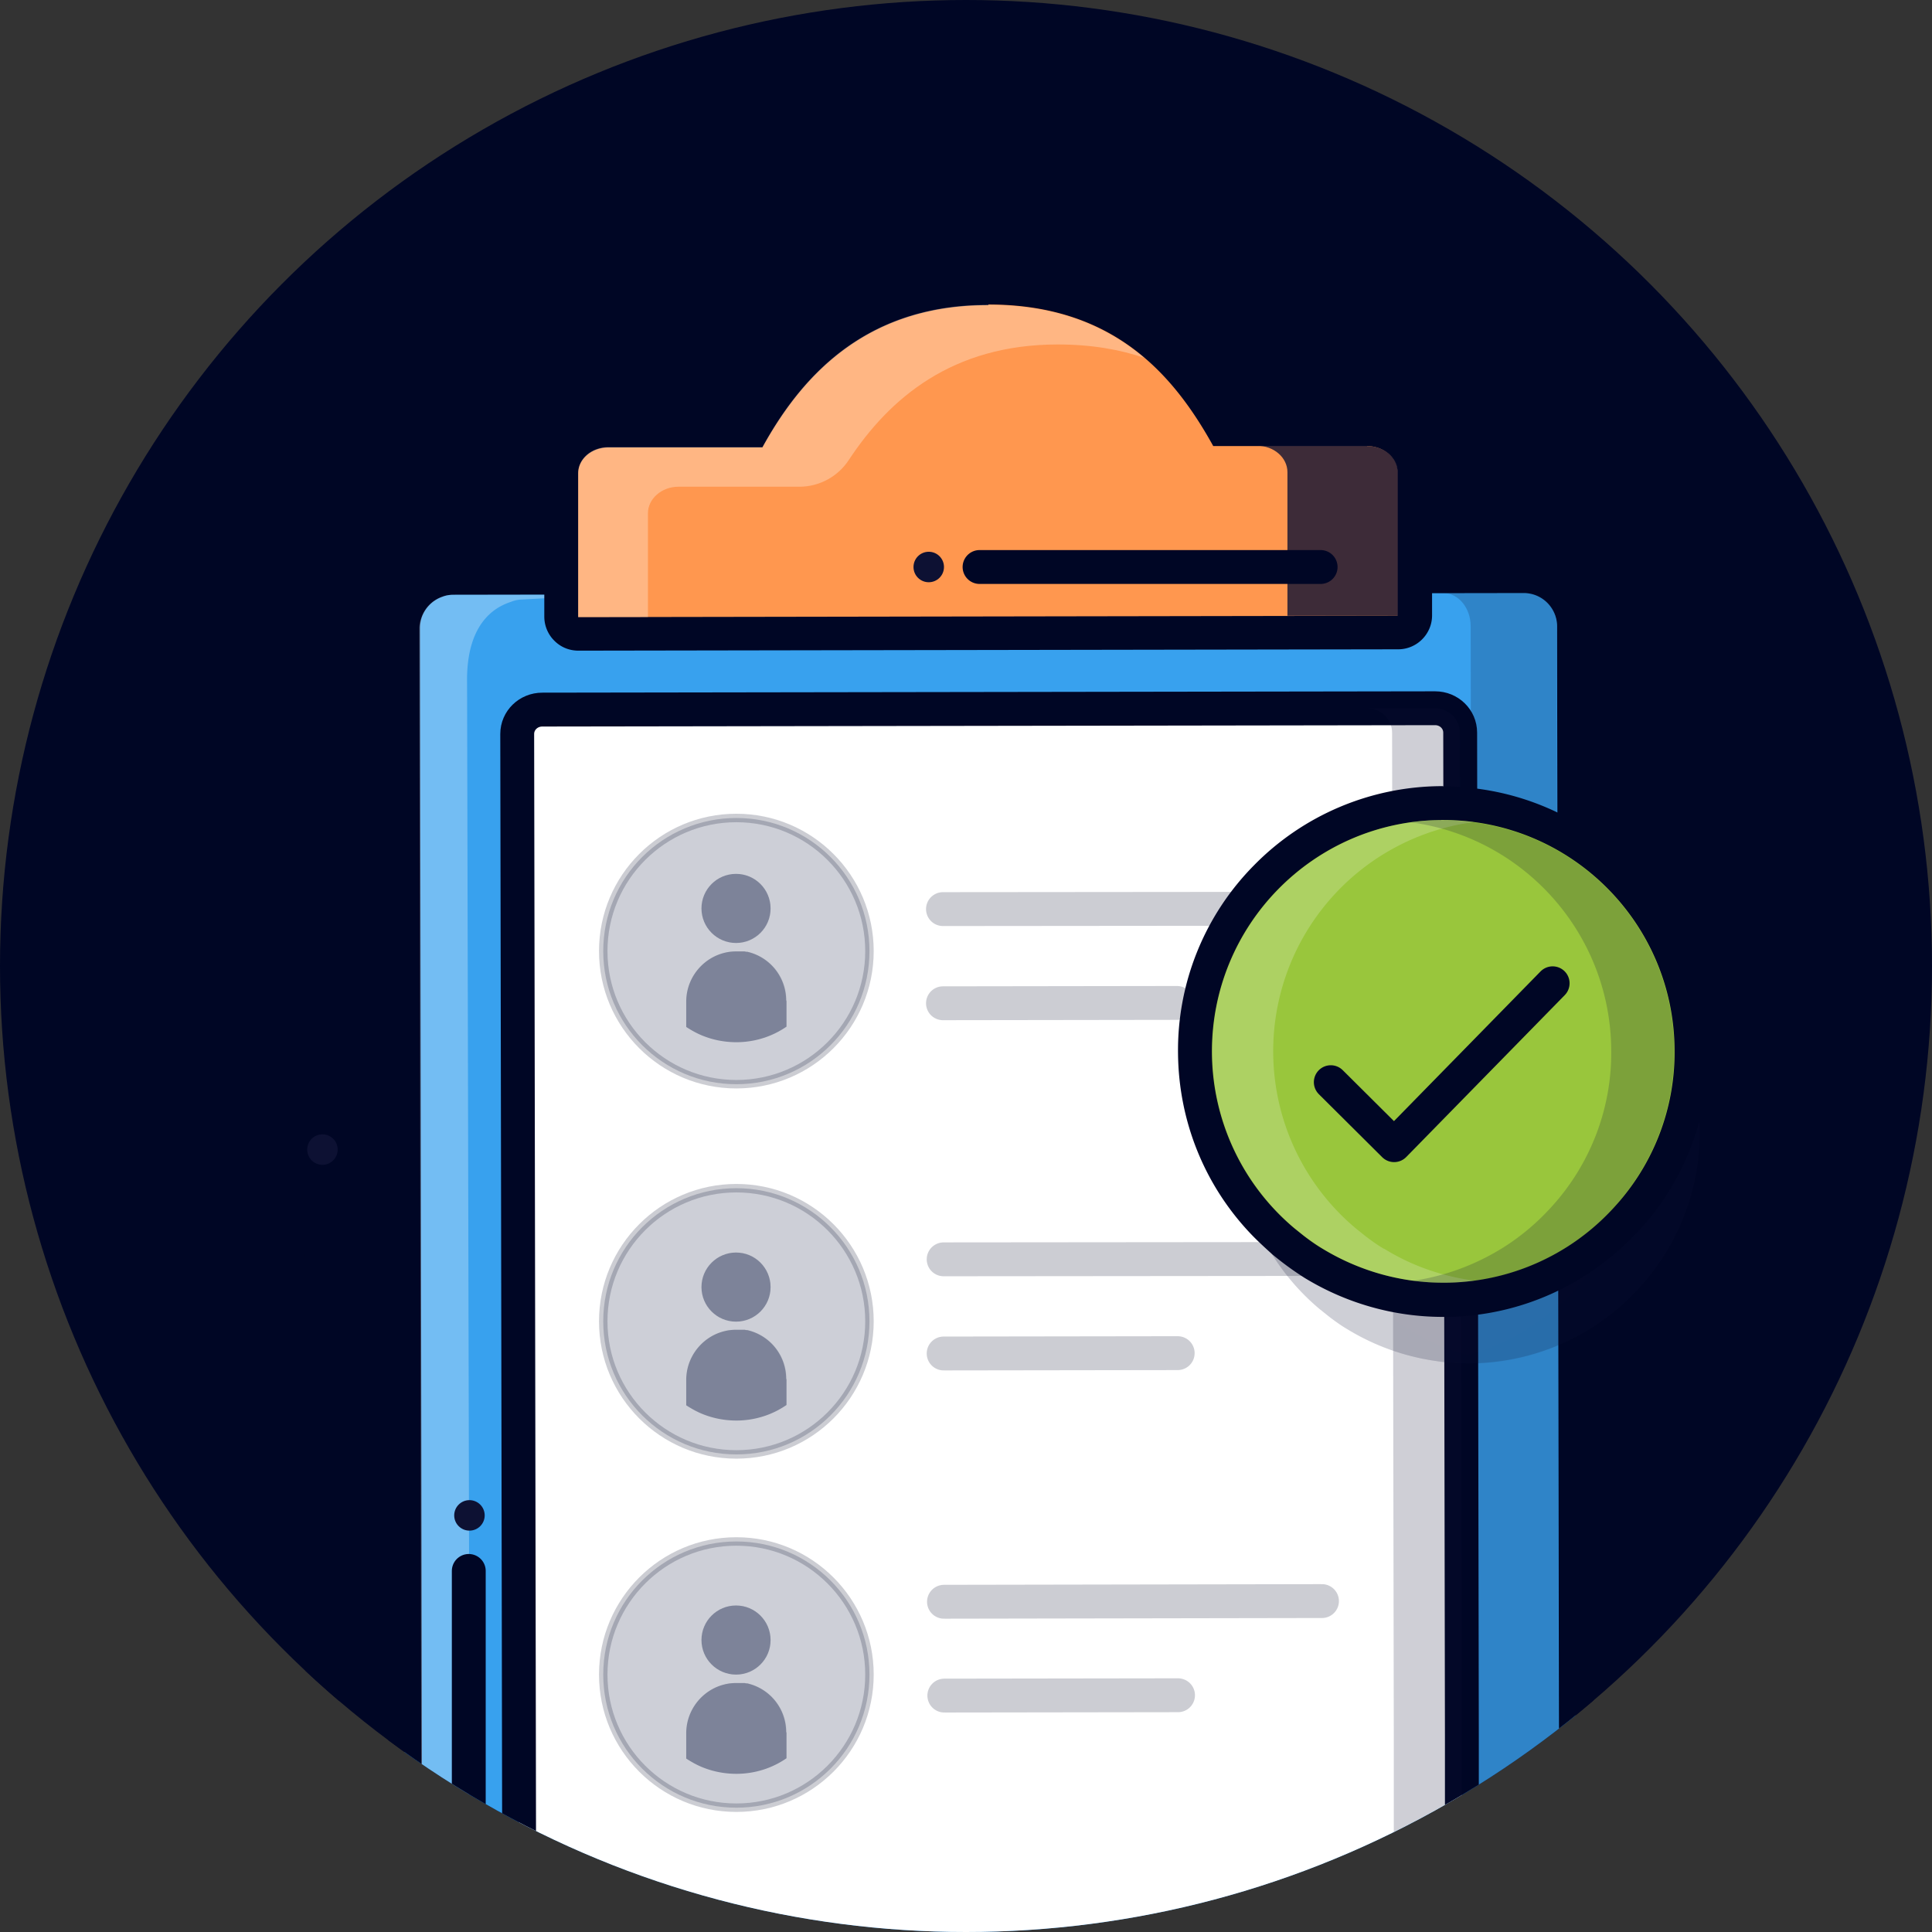<svg xmlns="http://www.w3.org/2000/svg" id="Layer_2" data-name="Layer 2" viewBox="0 0 57.04 57.04"><rect x="0" y="0" width="57.04" height="57.04" fill="#333333" stroke="none"/><defs><clipPath id="clippath"><circle cx="28.52" cy="28.52" r="28.52" style="fill:none"/></clipPath><style>.cls-2{fill:none}.cls-2,.cls-5,.cls-6{stroke:#000625;stroke-linecap:round;stroke-linejoin:round}.cls-7{fill:#fff}.cls-9{fill:#000625}.cls-10,.cls-11,.cls-2,.cls-6{opacity:.2}.cls-5{fill:#4f92eb}.cls-10,.cls-12{fill:#0d1133}.cls-7{opacity:.3}.cls-6{stroke-width:.25px}.cls-15,.cls-6{fill:#05123b}.cls-17{opacity:.4}</style></defs><g id="Layer_1-2" data-name="Layer 1"><circle cx="28.52" cy="28.52" r="28.52" class="cls-9"/><g style="clip-path:url(#clippath)"><path d="M13.44 61.5c-.23 0-.46-.05-.66-.16-.49-.24-.82-.76-.82-1.32l-.07-41.47c0-.17.03-.33.08-.49v-.02c.16-.43.49-.76.92-.91.15-.06.32-.08.49-.08l31.6-.05c.82 0 1.48.66 1.48 1.48l.07 41.48c0 .4-.15.77-.43 1.05s-.65.43-1.05.44l-31.62.05Z" style="fill:#38a1ee"/><path d="M44.99 17.51c.54 0 .98.44.98.98l.07 41.48c0 .54-.44.98-.98.98L13.45 61a.986.986 0 0 1-.98-.98l-.07-41.47c0-.11.02-.22.05-.32.1-.28.32-.51.61-.61q.15-.06.33-.06zm0-1-31.6.05q-.345 0-.66.12c-.56.19-1.01.64-1.21 1.22v.02c-.07.21-.11.43-.11.65l.07 41.47c0 .75.44 1.45 1.12 1.78.24.13.55.2.86.2l31.62-.05c1.09 0 1.98-.89 1.98-1.98l-.07-41.48c0-1.09-.89-1.98-1.98-1.98Z" class="cls-9"/><path d="M45.15 17.51h-2.54c.45 0 .81.44.81.98l.07 41.48c0 .54-.36.98-.81.98h2.54c.45 0 .81-.44.81-.98l-.07-41.48c0-.54-.36-.98-.81-.98" class="cls-10"/><path d="M15.43 17.7c-.11 0-.22.02-.32.06-.29.1-1.36.44-1.32 2.42l.09 39.53c0 .35.8 1.12 1.09 1.29h-1.54c-.15.01-.3-.03-.43-.1a.97.97 0 0 1-.55-.87l-.07-41.47c0-.11.02-.22.06-.32.1-.3.33-.52.61-.62q.15-.06.33-.06h4.59l-2.55.14Z" class="cls-7"/><path d="m43.11 21.63.05 29.59v6.33l-27.09.04c-.41 0-.74-.32-.74-.72l-.06-35.2c0-.4.33-.72.74-.72l26.36-.04c.41 0 .74.32.74.72" style="stroke:#000625;stroke-linecap:round;stroke-linejoin:round;fill:#fff"/><g class="cls-11"><path d="M42.36 20.91h-2c.41 0 .74.33.74.72l.05 29.59v6.33h2.01v-6.33l-.06-29.59c0-.4-.33-.72-.74-.72" class="cls-12"/></g><g class="cls-11"><path d="M50.18 33.36a6.75 6.75 0 0 1-1.8 4.68 6.8 6.8 0 0 1-1.37 1.15 6.8 6.8 0 0 1-3.6 1.06 6.86 6.86 0 0 1-3.62-1c-.19-.11-.37-.24-.54-.37l-.3-.24a6.82 6.82 0 0 1-2.43-5.16c-.03-3.78 3-6.86 6.77-6.89s6.85 3 6.89 6.77" class="cls-12"/><path d="M41.6 39.25c-.19-.11-.37-.24-.54-.37l-.3-.24a6.82 6.82 0 0 1-2.43-5.16 6.826 6.826 0 0 1 5.92-6.83c-.31-.04-.63-.06-.95-.06-3.77.03-6.81 3.12-6.77 6.89a6.82 6.82 0 0 0 2.43 5.16c.1.08.2.17.3.24.17.13.36.25.54.37 1.05.64 2.29 1.01 3.62 1 .29 0 .57-.03.84-.06-.96-.13-1.86-.45-2.65-.94Z" class="cls-10"/><path d="M43.29 26.59c-.3 0-.59.03-.88.07 3.31.45 5.87 3.27 5.9 6.71a6.75 6.75 0 0 1-1.8 4.68 6.8 6.8 0 0 1-1.37 1.15c-.81.51-1.73.86-2.72 1 .32.04.65.06.98.06 1.32-.01 2.56-.4 3.6-1.06.18-.12.36-.24.53-.37a6.753 6.753 0 0 0 .84-.78 6.82 6.82 0 0 0 1.8-4.68 6.814 6.814 0 0 0-6.89-6.77Z" class="cls-10"/><path d="m40.03 34.33 1.87 1.85 4.69-4.78" class="cls-12"/></g><circle cx="21.74" cy="49.44" r="3.93" class="cls-6"/><path d="m9.52 53.01-.03-17.32" class="cls-5"/><circle cx="21.74" cy="39.01" r="3.93" class="cls-6"/><path d="M17.08 18.71a.47.47 0 0 1-.35-.15.5.5 0 0 1-.15-.35v-4.24c0-.7.62-1.27 1.39-1.28h4.25c1.64-2.83 3.92-4.2 6.94-4.21 3.97 0 5.87 2.31 6.95 4.18h4.25c.78 0 1.4.56 1.41 1.26v4.24c0 .28-.22.5-.49.5l-24.2.04Z" style="fill:#ff974f"/><path d="M29.18 8.99c3.68 0 5.46 2.05 6.64 4.18h4.54c.5 0 .9.35.9.77v4.24l-24.19.04v-4.24c0-.43.4-.77.9-.77h4.54c1.18-2.14 3.08-4.2 6.65-4.2h.02m0-1.02h-.02c-3.08 0-5.51 1.42-7.22 4.2h-3.97c-1.05 0-1.9.81-1.9 1.78v4.24a1 1 0 0 0 .3.71c.19.19.44.29.71.29l24.2-.04c.55 0 1-.45 1-1v-4.24c0-.98-.86-1.77-1.91-1.77H36.4c-1.17-1.92-3.19-4.17-7.22-4.17" class="cls-9"/><path d="M40.37 13.16h-3.26c.5 0 .9.35.9.78v4.24h3.26v-4.24c0-.43-.41-.77-.91-.77Z" class="cls-10" style="opacity:.8"/><path d="m27.84 26.84 11.15-.01M27.84 29.62l6.91-.01M27.86 37.18l11.15-.01M27.86 39.96l6.91-.01M27.87 47.29l11.16-.02M27.88 50.06l6.9-.01" class="cls-2"/><circle cx="9.52" cy="33.94" r=".45" class="cls-12"/><circle cx="13.86" cy="44.74" r=".45" class="cls-12"/><circle cx="27.42" cy="16.74" r=".45" class="cls-12"/><path d="M28.92 16.74h10.07" class="cls-5"/><path d="M42.61 38.37c-1.35 0-2.67-.37-3.81-1.07-.2-.12-.4-.26-.58-.4-.1-.07-.19-.15-.29-.23a7.281 7.281 0 0 1-2.64-5.57 7.26 7.26 0 0 1 2.1-5.2 7.28 7.28 0 0 1 5.17-2.19c4.07 0 7.36 3.26 7.39 7.27.02 1.87-.67 3.65-1.93 5.02-.18.2-.38.39-.58.57-.1.09-.21.18-.32.27-.18.14-.37.27-.56.4-1.16.74-2.5 1.13-3.87 1.14h-.07Z" style="fill:#99c63c"/><path d="M42.61 24.21c3.75 0 6.8 3.02 6.83 6.77a6.75 6.75 0 0 1-1.8 4.68 6.8 6.8 0 0 1-1.37 1.15 6.8 6.8 0 0 1-3.6 1.06h-.06c-1.3 0-2.52-.37-3.56-1-.19-.11-.37-.24-.54-.37l-.3-.24a6.82 6.82 0 0 1-2.43-5.16c-.03-3.78 3-6.86 6.77-6.89zm0-1h-.07a7.8 7.8 0 0 0-5.52 2.34 7.76 7.76 0 0 0-2.24 5.56c.02 1.99.78 3.88 2.15 5.32.2.21.42.41.63.6a9 9 0 0 0 .96.7c1.23.75 2.64 1.15 4.08 1.15h.07a7.75 7.75 0 0 0 4.75-1.66c.11-.09.23-.18.35-.29.2-.18.41-.38.61-.59a7.76 7.76 0 0 0 2.06-5.36c-.04-4.28-3.55-7.76-7.83-7.76Z" class="cls-9"/><path d="M40.86 36.87c-.19-.11-.37-.24-.54-.37l-.3-.24a6.82 6.82 0 0 1-2.43-5.16 6.826 6.826 0 0 1 5.92-6.83c-.31-.04-.63-.06-.95-.06-3.77.03-6.81 3.12-6.77 6.89a6.82 6.82 0 0 0 2.43 5.16c.1.08.2.17.3.24.17.13.36.25.54.37 1.05.64 2.29 1.01 3.62 1 .29 0 .57-.03.84-.06-.96-.13-1.86-.45-2.65-.94Z" class="cls-11" style="fill:#fff"/><path d="M42.55 24.21c-.3 0-.59.03-.88.07 3.31.45 5.87 3.27 5.9 6.71a6.75 6.75 0 0 1-1.8 4.68 6.8 6.8 0 0 1-1.37 1.15c-.81.51-1.73.86-2.72 1 .32.04.65.06.98.06 1.32-.01 2.56-.4 3.6-1.06.18-.12.36-.24.53-.37a6.753 6.753 0 0 0 .84-.78 6.82 6.82 0 0 0 1.8-4.68 6.814 6.814 0 0 0-6.89-6.77Z" class="cls-10"/><path d="m39.29 31.95 1.87 1.86 4.68-4.78" style="fill:none;stroke:#000625;stroke-linecap:round;stroke-linejoin:round"/><circle cx="21.74" cy="28.08" r="3.93" class="cls-6"/><g class="cls-17"><circle cx="21.73" cy="26.82" r="1.02" class="cls-15"/><path d="M23.22 29.56v.75c-.42.29-.93.46-1.48.46-.33 0-.65-.06-.94-.17-.19-.07-.37-.17-.54-.28v-.75c0-.81.66-1.48 1.47-1.48h.23c.02 0 .04 0 .06.01h.04a1.476 1.476 0 0 1 1.15 1.43Z" class="cls-15"/><g class="cls-11"><path d="M23.22 29.56v.75c-.2.14-.43.25-.67.33v-1.08c0-.41-.17-.78-.44-1.04a1.4 1.4 0 0 0-.71-.39c.11-.03.22-.04.34-.04h.23c.02 0 .04 0 .06.01h.04a1.476 1.476 0 0 1 1.15 1.43Z" class="cls-15"/></g><g class="cls-11"><path d="M22.29 26.82c0 .48-.33.89-.78.99.07.02.15.03.23.03.56 0 1.02-.46 1.01-1.02s-.46-1.02-1.02-1.01c-.08 0-.16.01-.23.03.45.1.79.5.79.99Z" class="cls-15"/></g></g><g class="cls-17"><circle cx="21.73" cy="38" r="1.02" class="cls-15"/><path d="M23.22 40.73v.75c-.42.29-.93.46-1.48.46-.33 0-.65-.06-.94-.17-.19-.07-.37-.17-.54-.28v-.75c0-.81.66-1.48 1.47-1.48h.23c.02 0 .04 0 .06.01h.04a1.476 1.476 0 0 1 1.15 1.43Z" class="cls-15"/><g class="cls-11"><path d="M23.22 40.73v.75c-.2.14-.43.25-.67.33v-1.08c0-.41-.17-.78-.44-1.04a1.4 1.4 0 0 0-.71-.39c.11-.03.22-.04.34-.04h.23c.02 0 .04 0 .06.01h.04a1.476 1.476 0 0 1 1.15 1.43Z" class="cls-15"/></g><g class="cls-11"><path d="M22.29 37.99c0 .48-.33.89-.78.99.07.02.15.03.23.03.56 0 1.02-.46 1.01-1.02s-.46-1.02-1.02-1.01c-.08 0-.16.01-.23.03.45.1.79.5.79.99Z" class="cls-15"/></g></g><g class="cls-17"><circle cx="21.73" cy="48.42" r="1.02" class="cls-15"/><path d="M23.22 51.16v.75c-.42.29-.93.46-1.48.46-.33 0-.65-.06-.94-.17-.19-.07-.37-.17-.54-.28v-.75c0-.81.66-1.48 1.47-1.48h.23c.02 0 .04 0 .06.01h.04a1.476 1.476 0 0 1 1.15 1.43Z" class="cls-15"/><g class="cls-11"><path d="M23.22 51.16v.75c-.2.14-.43.25-.67.33v-1.08c0-.41-.17-.78-.44-1.04a1.4 1.4 0 0 0-.71-.39c.11-.03.22-.04.34-.04h.23c.02 0 .04 0 .06.01h.04a1.476 1.476 0 0 1 1.15 1.43Z" class="cls-15"/></g><g class="cls-11"><path d="M22.29 48.42c0 .48-.33.89-.78.99.07.02.15.03.23.03.56 0 1.02-.46 1.01-1.02s-.46-1.02-1.02-1.01c-.08 0-.16.01-.23.03.45.1.79.5.79.99Z" class="cls-15"/></g></g><path d="M13.84 56.87V46.38" class="cls-5"/></g><path d="M33.8 10.57c-.73-.25-1.58-.4-2.57-.4-3.12 0-4.97 1.59-6.17 3.41-.32.49-.87.79-1.46.79h-3.57c-.5 0-.9.36-.9.78v3.07h-2.06v-4.24c-.01-.43.39-.78.89-.78h4.55c1.17-2.14 3.08-4.2 6.64-4.2 2.07-.01 3.54.64 4.64 1.57Z" class="cls-7"/></g></svg>